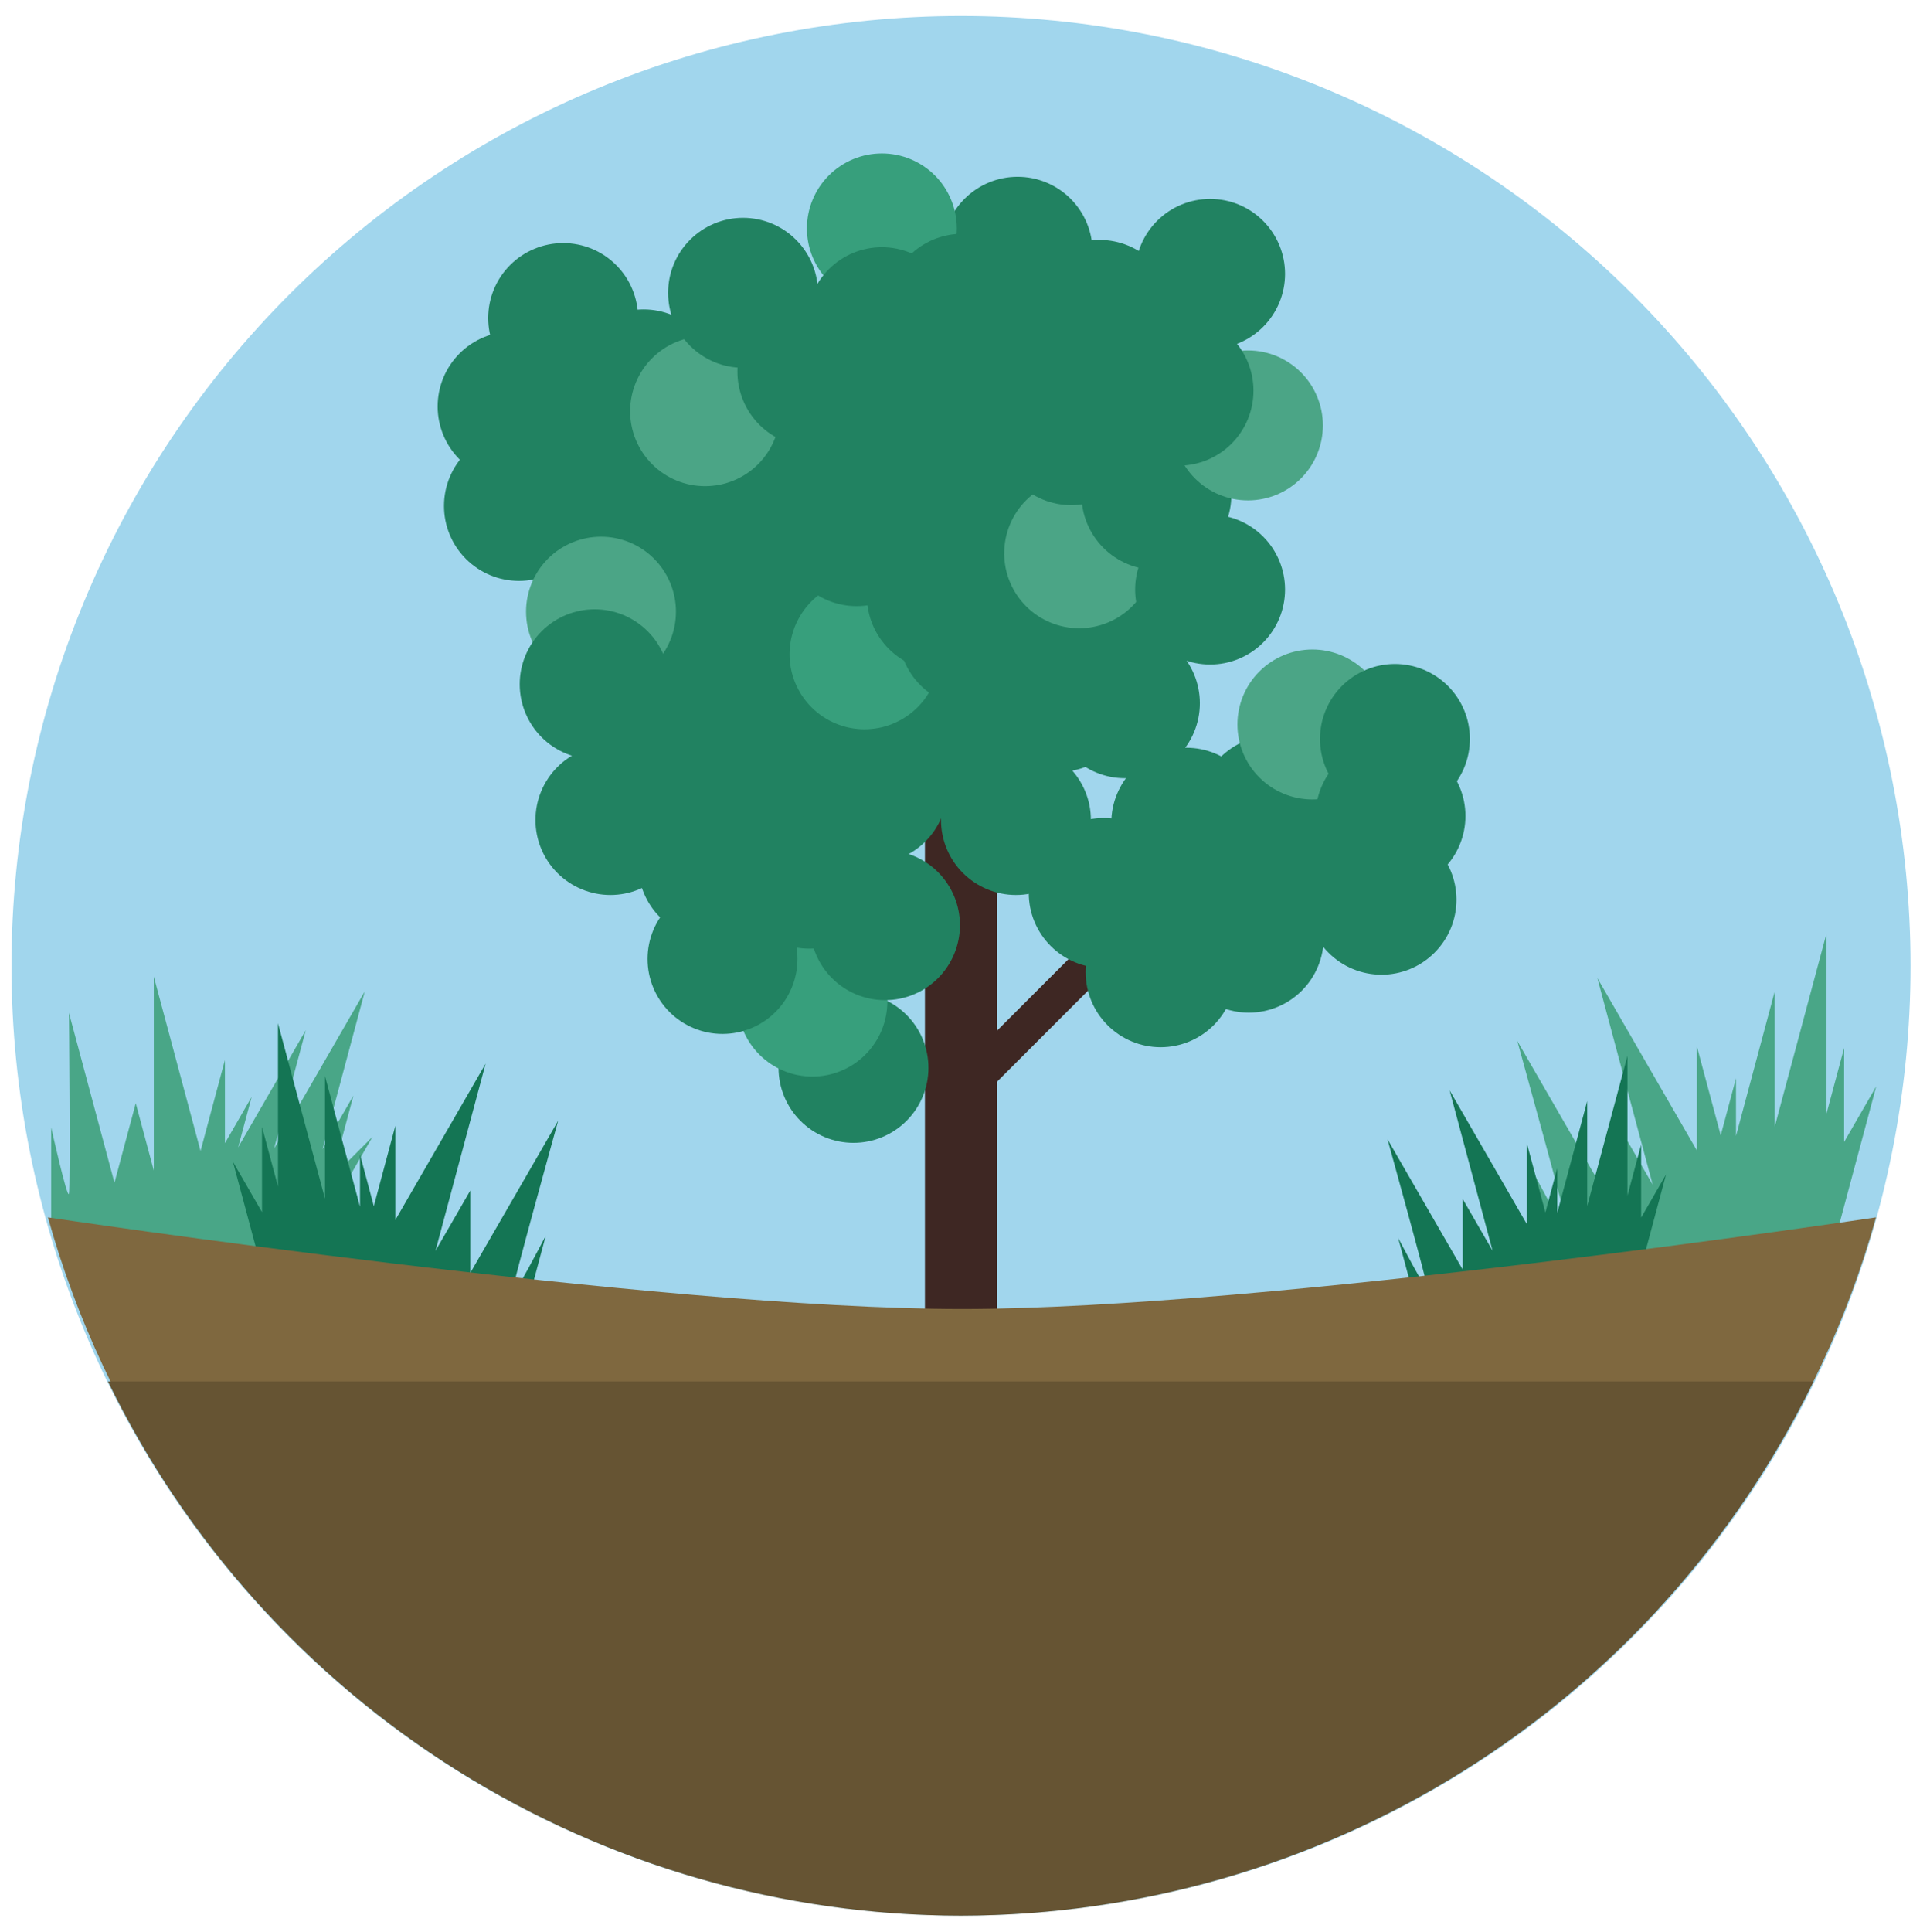 <svg width="106" height="107" viewBox="0 0 106 107" fill="none" xmlns="http://www.w3.org/2000/svg">
<g id="Frame 625991">
<path id="circle14940" d="M105.863 53.5C105.863 60.409 104.502 67.251 101.858 73.634C99.214 80.018 95.339 85.818 90.453 90.703C85.568 95.589 79.768 99.464 73.384 102.108C67.001 104.752 60.159 106.113 53.25 106.113C39.296 106.113 25.914 100.57 16.047 90.703C6.18 80.836 0.637 67.454 0.637 53.5C0.637 46.591 1.998 39.749 4.642 33.366C7.286 26.982 11.161 21.182 16.047 16.297C20.932 11.411 26.732 7.536 33.116 4.892C39.499 2.248 46.341 0.887 53.25 0.887C60.159 0.887 67.001 2.248 73.384 4.892C79.768 7.536 85.568 11.411 90.453 16.297C95.339 21.182 99.214 26.982 101.858 33.366C104.502 39.749 105.863 46.591 105.863 53.5Z" fill="#A1D6ED"/>
<path id="path14942" fill-rule="evenodd" clip-rule="evenodd" d="M20.214 54.914L15.185 63.625L16.943 57.063L13.195 63.556L13.944 60.758L12.463 63.325L12.463 58.717L11.112 63.758L8.522 54.094L8.522 64.835L7.523 61.108L6.343 65.514L3.821 56.104C3.821 56.104 3.912 65.788 3.821 66.125C3.731 66.461 2.836 62.448 2.836 62.448L2.836 67.584C8.823 68.428 13.763 69.049 16.91 69.431L20.64 62.97L18.361 65.25L19.583 60.688L17.874 63.649L20.214 54.914Z" fill="#49A687"/>
<path id="path14946" fill-rule="evenodd" clip-rule="evenodd" d="M101.206 51.709L98.333 62.431V54.935L96.192 62.926V59.73L95.346 62.889L94.029 57.977V63.736L88.509 54.175L91.577 65.624L89.448 61.936V66.97L84.072 57.66C84.072 57.66 86.934 67.957 86.934 68.341C86.934 68.726 84.834 64.703 84.834 64.703L86.301 70.179C92.924 69.368 98.367 68.62 101.831 68.127L103.962 60.175L102.183 63.256V58.044L101.206 61.689V51.709Z" fill="#49A687"/>
<path id="path14948" fill-rule="evenodd" clip-rule="evenodd" d="M15.403 56.68L18.007 66.396V59.603L19.947 66.844V63.948L20.714 66.811L21.906 62.36V67.579L26.909 58.914L24.129 69.289L26.059 65.947V70.509L30.93 62.073C30.93 62.073 28.336 71.403 28.336 71.751C28.336 72.1 30.239 68.455 30.239 68.455L28.91 73.416C22.909 72.681 17.976 72.004 14.837 71.557L12.906 64.351L14.518 67.143V62.421L15.403 65.723V56.68Z" fill="#147554"/>
<path id="path14958" d="M51.25 44.5H52.25H53.25H54.25H55.25V87.5H51.25V44.5Z" fill="#3E2723"/>
<path id="path14950" fill-rule="evenodd" clip-rule="evenodd" d="M90.178 58.484L87.948 66.806V60.988L86.287 67.19V64.709L85.63 67.161L84.609 63.349V67.819L80.324 60.398L82.705 69.284L81.052 66.421V70.329L76.881 63.103C76.881 63.103 79.102 71.094 79.102 71.392C79.102 71.691 77.472 68.569 77.472 68.569L78.611 72.819C83.75 72.189 87.975 71.608 90.663 71.226L92.317 65.055L90.936 67.446V63.401L90.178 66.23V58.484Z" fill="#147554"/>
<path id="path14952" fill-rule="evenodd" clip-rule="evenodd" d="M2.656 67.432C9.003 90.171 29.72 105.899 53.329 105.901C76.919 105.877 97.609 90.153 103.951 67.432C103.951 67.432 70.186 72.508 53.303 72.508C36.421 72.508 2.656 67.432 2.656 67.432Z" fill="#7F683F"/>
<path id="path14954" fill-rule="evenodd" clip-rule="evenodd" d="M5.982 76.522C10.297 85.387 17.016 92.863 25.373 98.095C33.73 103.327 43.389 106.105 53.249 106.113C63.104 106.1 72.757 103.318 81.108 98.087C89.46 92.855 96.174 85.383 100.486 76.522H5.982Z" fill="#665433"/>
<path id="rect14960" d="M61.785 50.551L63.199 51.965L54.714 60.45L53.3 59.036L61.785 50.551Z" fill="#3E2723"/>
<g id="Group 276974">
<path id="circle14956" d="M51.445 59.151C51.445 60.253 51.008 61.309 50.229 62.088C49.45 62.867 48.393 63.304 47.292 63.304C46.19 63.304 45.134 62.867 44.355 62.088C43.576 61.309 43.139 60.253 43.139 59.151C43.139 58.606 43.246 58.066 43.455 57.562C43.663 57.058 43.969 56.6 44.355 56.215C44.741 55.829 45.199 55.523 45.703 55.314C46.206 55.105 46.746 54.998 47.292 54.998C47.837 54.998 48.377 55.105 48.881 55.314C49.385 55.523 49.843 55.829 50.229 56.215C50.614 56.6 50.92 57.058 51.129 57.562C51.338 58.066 51.445 58.606 51.445 59.151Z" fill="#218261"/>
<path id="circle14962" d="M49.168 55.479C49.168 56.025 49.06 56.565 48.852 57.069C48.643 57.573 48.337 58.031 47.951 58.416C47.566 58.802 47.108 59.108 46.604 59.316C46.1 59.525 45.56 59.633 45.014 59.633C44.469 59.633 43.929 59.525 43.425 59.316C42.921 59.108 42.463 58.802 42.078 58.416C41.692 58.031 41.386 57.573 41.178 57.069C40.969 56.565 40.861 56.025 40.861 55.479C40.861 54.934 40.969 54.394 41.178 53.89C41.386 53.386 41.692 52.928 42.078 52.543C42.463 52.157 42.921 51.851 43.425 51.642C43.929 51.434 44.469 51.326 45.014 51.326C45.56 51.326 46.1 51.434 46.604 51.642C47.108 51.851 47.566 52.157 47.951 52.543C48.337 52.928 48.643 53.386 48.852 53.89C49.06 54.394 49.168 54.934 49.168 55.479Z" fill="#379F7C"/>
<path id="circle14964" d="M44.187 53.118C44.187 54.219 43.75 55.276 42.971 56.055C42.192 56.834 41.136 57.271 40.034 57.271C38.933 57.271 37.876 56.834 37.097 56.055C36.318 55.276 35.881 54.219 35.881 53.118C35.881 52.573 35.988 52.033 36.197 51.529C36.406 51.025 36.712 50.567 37.097 50.181C37.483 49.796 37.941 49.49 38.445 49.281C38.949 49.072 39.489 48.965 40.034 48.965C40.58 48.965 41.12 49.072 41.623 49.281C42.127 49.49 42.585 49.796 42.971 50.181C43.356 50.567 43.662 51.025 43.871 51.529C44.08 52.033 44.187 52.573 44.187 53.118Z" fill="#218261"/>
<path id="circle14966" d="M43.662 47.872C43.662 48.973 43.224 50.03 42.445 50.809C41.666 51.588 40.61 52.025 39.509 52.025C38.963 52.025 38.423 51.918 37.919 51.709C37.415 51.5 36.958 51.194 36.572 50.809C36.186 50.423 35.88 49.965 35.672 49.461C35.463 48.957 35.355 48.417 35.355 47.872C35.355 47.327 35.463 46.786 35.672 46.283C35.88 45.779 36.186 45.321 36.572 44.935C36.958 44.55 37.415 44.244 37.919 44.035C38.423 43.826 38.963 43.719 39.509 43.719C40.61 43.719 41.666 44.156 42.445 44.935C43.224 45.714 43.662 46.77 43.662 47.872Z" fill="#218261"/>
<path id="circle14968" d="M45.326 42.714C45.326 43.815 44.888 44.872 44.109 45.651C43.331 46.429 42.274 46.867 41.173 46.867C40.071 46.867 39.015 46.429 38.236 45.651C37.457 44.872 37.02 43.815 37.02 42.714C37.02 42.168 37.127 41.628 37.336 41.124C37.544 40.62 37.85 40.163 38.236 39.777C38.622 39.391 39.08 39.085 39.583 38.877C40.087 38.668 40.627 38.56 41.173 38.56C41.718 38.56 42.258 38.668 42.762 38.877C43.266 39.085 43.724 39.391 44.109 39.777C44.495 40.163 44.801 40.62 45.01 41.124C45.218 41.628 45.326 42.168 45.326 42.714Z" fill="#218261"/>
<path id="circle14970" d="M40.599 39.04C40.599 39.585 40.492 40.125 40.283 40.629C40.075 41.133 39.769 41.591 39.383 41.977C38.997 42.362 38.539 42.668 38.035 42.877C37.532 43.086 36.992 43.193 36.446 43.193C35.345 43.193 34.288 42.755 33.509 41.977C32.73 41.198 32.293 40.141 32.293 39.04C32.293 37.938 32.73 36.882 33.509 36.103C34.288 35.324 35.345 34.887 36.446 34.887C36.992 34.887 37.532 34.994 38.035 35.203C38.539 35.412 38.997 35.718 39.383 36.103C39.769 36.489 40.075 36.947 40.283 37.451C40.492 37.954 40.599 38.495 40.599 39.04Z" fill="#218261"/>
<path id="circle14972" d="M41.39 34.757C41.39 35.302 41.283 35.842 41.074 36.346C40.865 36.85 40.56 37.308 40.174 37.693C39.788 38.079 39.33 38.385 38.827 38.594C38.323 38.803 37.783 38.91 37.237 38.91C36.692 38.91 36.152 38.803 35.648 38.594C35.144 38.385 34.686 38.079 34.3 37.693C33.915 37.308 33.609 36.85 33.4 36.346C33.191 35.842 33.084 35.302 33.084 34.757C33.084 33.655 33.522 32.599 34.3 31.82C35.079 31.041 36.136 30.604 37.237 30.604C38.339 30.604 39.395 31.041 40.174 31.82C40.953 32.599 41.39 33.655 41.39 34.757Z" fill="#218261"/>
<path id="circle14974" d="M45.586 33.182C45.586 34.284 45.148 35.34 44.369 36.119C43.59 36.898 42.534 37.336 41.432 37.336C40.887 37.336 40.347 37.228 39.843 37.02C39.339 36.811 38.881 36.505 38.496 36.119C38.11 35.734 37.804 35.276 37.595 34.772C37.387 34.268 37.279 33.728 37.279 33.182C37.279 32.637 37.387 32.097 37.595 31.593C37.804 31.089 38.11 30.631 38.496 30.246C38.881 29.86 39.339 29.554 39.843 29.345C40.347 29.137 40.887 29.029 41.432 29.029C42.534 29.029 43.59 29.467 44.369 30.246C45.148 31.025 45.586 32.081 45.586 33.182Z" fill="#218261"/>
<path id="circle14976" d="M43.662 29.599C43.662 30.7 43.224 31.756 42.445 32.535C41.666 33.314 40.61 33.752 39.509 33.752C38.963 33.752 38.423 33.644 37.919 33.435C37.415 33.227 36.958 32.921 36.572 32.535C36.186 32.15 35.88 31.692 35.672 31.188C35.463 30.684 35.355 30.144 35.355 29.599C35.355 29.053 35.463 28.513 35.672 28.009C35.88 27.505 36.186 27.047 36.572 26.662C36.958 26.276 37.415 25.97 37.919 25.762C38.423 25.553 38.963 25.445 39.509 25.445C40.61 25.445 41.666 25.883 42.445 26.662C43.224 27.441 43.662 28.497 43.662 29.599Z" fill="#218261"/>
<path id="circle14978" d="M47.949 26.362C47.949 27.464 47.511 28.52 46.733 29.299C45.954 30.078 44.897 30.515 43.796 30.515C42.694 30.515 41.638 30.078 40.859 29.299C40.08 28.52 39.643 27.464 39.643 26.362C39.643 25.817 39.75 25.277 39.959 24.773C40.167 24.269 40.473 23.811 40.859 23.425C41.245 23.04 41.703 22.734 42.206 22.525C42.71 22.316 43.25 22.209 43.796 22.209C44.341 22.209 44.881 22.316 45.385 22.525C45.889 22.734 46.347 23.04 46.733 23.425C47.118 23.811 47.424 24.269 47.633 24.773C47.842 25.277 47.949 25.817 47.949 26.362Z" fill="#218261"/>
<path id="circle14980" d="M38.154 27.237C38.154 27.783 38.047 28.323 37.838 28.826C37.629 29.33 37.323 29.788 36.938 30.174C36.552 30.56 36.094 30.866 35.59 31.074C35.086 31.283 34.546 31.39 34.001 31.39C33.455 31.39 32.915 31.283 32.411 31.074C31.908 30.866 31.45 30.56 31.064 30.174C30.678 29.788 30.372 29.33 30.164 28.826C29.955 28.323 29.848 27.783 29.848 27.237C29.848 26.692 29.955 26.152 30.164 25.648C30.372 25.144 30.678 24.686 31.064 24.3C31.45 23.915 31.908 23.609 32.411 23.4C32.915 23.191 33.455 23.084 34.001 23.084C34.546 23.084 35.086 23.191 35.59 23.4C36.094 23.609 36.552 23.915 36.938 24.3C37.323 24.686 37.629 25.144 37.838 25.648C38.047 26.152 38.154 26.692 38.154 27.237Z" fill="#218261"/>
<path id="circle14982" d="M32.908 28.024C32.908 29.126 32.47 30.182 31.692 30.961C30.913 31.74 29.856 32.178 28.755 32.178C27.653 32.178 26.597 31.74 25.818 30.961C25.039 30.182 24.602 29.126 24.602 28.024C24.602 27.479 24.709 26.939 24.918 26.435C25.126 25.931 25.432 25.473 25.818 25.087C26.204 24.702 26.662 24.396 27.165 24.187C27.669 23.979 28.209 23.871 28.755 23.871C29.3 23.871 29.84 23.979 30.344 24.187C30.848 24.396 31.306 24.702 31.692 25.087C32.077 25.473 32.383 25.931 32.592 26.435C32.8 26.939 32.908 27.479 32.908 28.024Z" fill="#218261"/>
<path id="circle14984" d="M32.556 22.515C32.556 23.616 32.119 24.672 31.34 25.451C30.561 26.23 29.505 26.668 28.403 26.668C27.302 26.668 26.245 26.23 25.466 25.451C24.688 24.672 24.25 23.616 24.25 22.515C24.25 21.969 24.357 21.429 24.566 20.925C24.775 20.421 25.081 19.963 25.466 19.578C25.852 19.192 26.31 18.886 26.814 18.677C27.318 18.469 27.858 18.361 28.403 18.361C28.949 18.361 29.489 18.469 29.992 18.677C30.496 18.886 30.954 19.192 31.34 19.578C31.726 19.963 32.032 20.421 32.24 20.925C32.449 21.429 32.556 21.969 32.556 22.515Z" fill="#218261"/>
<path id="circle14986" d="M35.357 17.618C35.357 18.163 35.25 18.703 35.041 19.207C34.832 19.711 34.526 20.169 34.141 20.555C33.755 20.94 33.297 21.246 32.793 21.455C32.289 21.664 31.749 21.771 31.204 21.771C30.659 21.771 30.119 21.664 29.615 21.455C29.111 21.246 28.653 20.94 28.267 20.555C27.882 20.169 27.576 19.711 27.367 19.207C27.158 18.703 27.051 18.163 27.051 17.618C27.051 16.517 27.488 15.46 28.267 14.681C29.046 13.902 30.102 13.465 31.204 13.465C32.306 13.465 33.362 13.902 34.141 14.681C34.92 15.46 35.357 16.517 35.357 17.618Z" fill="#218261"/>
<path id="circle14988" d="M39.814 21.292C39.814 21.837 39.707 22.377 39.498 22.881C39.289 23.385 38.983 23.843 38.598 24.229C38.212 24.614 37.754 24.92 37.25 25.129C36.746 25.338 36.206 25.445 35.661 25.445C35.116 25.445 34.575 25.338 34.072 25.129C33.568 24.92 33.11 24.614 32.724 24.229C32.339 23.843 32.033 23.385 31.824 22.881C31.615 22.377 31.508 21.837 31.508 21.292C31.508 20.19 31.945 19.134 32.724 18.355C33.503 17.576 34.559 17.139 35.661 17.139C36.763 17.139 37.819 17.576 38.598 18.355C39.377 19.134 39.814 20.19 39.814 21.292Z" fill="#218261"/>
<path id="circle14990" d="M43.222 22.778C43.222 23.324 43.115 23.864 42.906 24.367C42.697 24.871 42.392 25.329 42.006 25.715C41.62 26.101 41.162 26.407 40.659 26.615C40.155 26.824 39.615 26.931 39.069 26.931C38.524 26.931 37.984 26.824 37.48 26.615C36.976 26.407 36.518 26.101 36.133 25.715C35.747 25.329 35.441 24.871 35.232 24.367C35.023 23.864 34.916 23.324 34.916 22.778C34.916 21.677 35.354 20.62 36.133 19.841C36.911 19.063 37.968 18.625 39.069 18.625C40.171 18.625 41.227 19.063 42.006 19.841C42.785 20.62 43.222 21.677 43.222 22.778Z" fill="#4BA586"/>
<path id="circle14992" d="M49.168 20.593C49.168 21.694 48.73 22.75 47.951 23.529C47.172 24.308 46.116 24.746 45.014 24.746C43.913 24.746 42.857 24.308 42.078 23.529C41.299 22.75 40.861 21.694 40.861 20.593C40.861 20.047 40.969 19.507 41.178 19.003C41.386 18.499 41.692 18.042 42.078 17.656C42.463 17.27 42.921 16.964 43.425 16.756C43.929 16.547 44.469 16.439 45.014 16.439C45.56 16.439 46.1 16.547 46.604 16.756C47.108 16.964 47.566 17.27 47.951 17.656C48.337 18.042 48.643 18.499 48.852 19.003C49.06 19.507 49.168 20.047 49.168 20.593Z" fill="#218261"/>
<path id="circle14994" d="M53.191 51.247C53.191 51.792 53.084 52.332 52.875 52.836C52.666 53.34 52.36 53.798 51.975 54.184C51.589 54.569 51.131 54.875 50.627 55.084C50.123 55.293 49.583 55.4 49.038 55.4C48.493 55.4 47.953 55.293 47.449 55.084C46.945 54.875 46.487 54.569 46.101 54.184C45.715 53.798 45.41 53.34 45.201 52.836C44.992 52.332 44.885 51.792 44.885 51.247C44.885 50.702 44.992 50.161 45.201 49.658C45.41 49.154 45.715 48.696 46.101 48.31C46.487 47.925 46.945 47.619 47.449 47.41C47.953 47.201 48.493 47.094 49.038 47.094C49.583 47.094 50.123 47.201 50.627 47.41C51.131 47.619 51.589 47.925 51.975 48.31C52.36 48.696 52.666 49.154 52.875 49.658C53.084 50.161 53.191 50.702 53.191 51.247Z" fill="#218261"/>
<path id="circle14996" d="M48.996 48.395C48.996 48.941 48.888 49.481 48.68 49.985C48.471 50.489 48.165 50.947 47.779 51.332C47.394 51.718 46.936 52.024 46.432 52.232C45.928 52.441 45.388 52.549 44.843 52.549C44.297 52.549 43.757 52.441 43.253 52.232C42.749 52.024 42.292 51.718 41.906 51.332C41.52 50.947 41.214 50.489 41.006 49.985C40.797 49.481 40.69 48.941 40.69 48.395C40.69 47.85 40.797 47.31 41.006 46.806C41.214 46.302 41.52 45.844 41.906 45.459C42.292 45.073 42.749 44.767 43.253 44.558C43.757 44.35 44.297 44.242 44.843 44.242C45.388 44.242 45.928 44.35 46.432 44.558C46.936 44.767 47.394 45.073 47.779 45.459C48.165 45.844 48.471 46.302 48.68 46.806C48.888 47.31 48.996 47.85 48.996 48.395Z" fill="#218261"/>
<path id="circle14998" d="M52.492 43.675C52.492 44.22 52.385 44.76 52.176 45.264C51.967 45.768 51.661 46.226 51.276 46.611C50.89 46.997 50.432 47.303 49.928 47.512C49.424 47.72 48.884 47.828 48.339 47.828C47.793 47.828 47.253 47.72 46.749 47.512C46.245 47.303 45.788 46.997 45.402 46.611C45.016 46.226 44.71 45.768 44.502 45.264C44.293 44.76 44.185 44.22 44.185 43.675C44.185 43.129 44.293 42.589 44.502 42.085C44.71 41.581 45.016 41.124 45.402 40.738C45.788 40.352 46.245 40.046 46.749 39.838C47.253 39.629 47.793 39.522 48.339 39.522C48.884 39.522 49.424 39.629 49.928 39.838C50.432 40.046 50.89 40.352 51.276 40.738C51.661 41.124 51.967 41.581 52.176 42.085C52.385 42.589 52.492 43.129 52.492 43.675Z" fill="#218261"/>
<path id="circle15000" d="M47.597 38.079C47.597 38.624 47.49 39.164 47.281 39.668C47.072 40.172 46.767 40.63 46.381 41.016C45.995 41.401 45.537 41.707 45.034 41.916C44.53 42.125 43.99 42.232 43.444 42.232C42.899 42.232 42.359 42.125 41.855 41.916C41.351 41.707 40.893 41.401 40.508 41.016C40.122 40.63 39.816 40.172 39.607 39.668C39.398 39.164 39.291 38.624 39.291 38.079C39.291 37.534 39.398 36.993 39.607 36.49C39.816 35.986 40.122 35.528 40.508 35.142C40.893 34.757 41.351 34.451 41.855 34.242C42.359 34.033 42.899 33.926 43.444 33.926C43.99 33.926 44.53 34.033 45.034 34.242C45.537 34.451 45.995 34.757 46.381 35.142C46.767 35.528 47.072 35.986 47.281 36.49C47.49 36.993 47.597 37.534 47.597 38.079Z" fill="#218261"/>
<path id="circle15002" d="M53.98 39.827C53.98 40.372 53.873 40.913 53.664 41.416C53.455 41.92 53.149 42.378 52.764 42.764C52.378 43.149 51.92 43.455 51.416 43.664C50.913 43.873 50.372 43.98 49.827 43.98C49.282 43.98 48.742 43.873 48.238 43.664C47.734 43.455 47.276 43.149 46.89 42.764C46.505 42.378 46.199 41.92 45.99 41.416C45.781 40.913 45.674 40.372 45.674 39.827C45.674 39.282 45.781 38.742 45.99 38.238C46.199 37.734 46.505 37.276 46.89 36.89C47.276 36.505 47.734 36.199 48.238 35.99C48.742 35.781 49.282 35.674 49.827 35.674C50.372 35.674 50.913 35.781 51.416 35.99C51.92 36.199 52.378 36.505 52.764 36.89C53.149 37.276 53.455 37.734 53.664 38.238C53.873 38.742 53.98 39.282 53.98 39.827Z" fill="#218261"/>
<path id="circle15004" d="M52.056 36.243C52.056 36.788 51.949 37.328 51.74 37.832C51.532 38.336 51.226 38.794 50.84 39.18C50.454 39.565 49.996 39.871 49.492 40.08C48.989 40.289 48.449 40.396 47.903 40.396C47.358 40.396 46.818 40.289 46.314 40.08C45.81 39.871 45.352 39.565 44.966 39.18C44.581 38.794 44.275 38.336 44.066 37.832C43.857 37.328 43.75 36.788 43.75 36.243C43.75 35.698 43.857 35.158 44.066 34.654C44.275 34.15 44.581 33.692 44.966 33.306C45.352 32.921 45.81 32.615 46.314 32.406C46.818 32.197 47.358 32.09 47.903 32.09C48.449 32.09 48.989 32.197 49.492 32.406C49.996 32.615 50.454 32.921 50.84 33.306C51.226 33.692 51.532 34.15 51.74 34.654C51.949 35.158 52.056 35.698 52.056 36.243Z" fill="#379F7C"/>
<path id="circle15006" d="M56.34 33.007C56.34 34.108 55.902 35.165 55.123 35.943C54.344 36.722 53.288 37.16 52.186 37.16C51.641 37.16 51.101 37.053 50.597 36.844C50.093 36.635 49.635 36.329 49.25 35.943C48.864 35.558 48.558 35.1 48.349 34.596C48.141 34.092 48.033 33.552 48.033 33.007C48.033 32.461 48.141 31.921 48.349 31.417C48.558 30.913 48.864 30.456 49.25 30.07C49.635 29.684 50.093 29.378 50.597 29.17C51.101 28.961 51.641 28.854 52.186 28.854C53.288 28.854 54.344 29.291 55.123 30.07C55.902 30.849 56.34 31.905 56.34 33.007Z" fill="#218261"/>
<path id="circle15008" d="M51.619 29.423C51.619 29.968 51.511 30.508 51.303 31.012C51.094 31.516 50.788 31.974 50.402 32.359C50.017 32.745 49.559 33.051 49.055 33.26C48.551 33.468 48.011 33.576 47.466 33.576C46.92 33.576 46.38 33.468 45.876 33.26C45.372 33.051 44.915 32.745 44.529 32.359C44.143 31.974 43.837 31.516 43.629 31.012C43.42 30.508 43.312 29.968 43.312 29.423C43.312 28.321 43.75 27.265 44.529 26.486C45.308 25.707 46.364 25.27 47.466 25.27C48.567 25.27 49.624 25.707 50.402 26.486C51.181 27.265 51.619 28.321 51.619 29.423Z" fill="#218261"/>
<path id="circle15010" d="M57.564 27.237C57.564 27.783 57.457 28.323 57.248 28.826C57.039 29.33 56.733 29.788 56.348 30.174C55.962 30.56 55.504 30.866 55 31.074C54.496 31.283 53.956 31.39 53.411 31.39C52.309 31.39 51.253 30.953 50.474 30.174C49.695 29.395 49.258 28.339 49.258 27.237C49.258 26.136 49.695 25.079 50.474 24.3C51.253 23.522 52.309 23.084 53.411 23.084C53.956 23.084 54.496 23.191 55 23.4C55.504 23.609 55.962 23.915 56.348 24.3C56.733 24.686 57.039 25.144 57.248 25.648C57.457 26.152 57.564 26.692 57.564 27.237Z" fill="#218261"/>
<path id="circle15012" d="M60.447 45.423C60.447 46.524 60.009 47.581 59.231 48.359C58.452 49.138 57.395 49.576 56.294 49.576C55.192 49.576 54.136 49.138 53.357 48.359C52.578 47.581 52.141 46.524 52.141 45.423C52.141 44.877 52.248 44.337 52.457 43.833C52.666 43.33 52.971 42.872 53.357 42.486C53.743 42.1 54.201 41.794 54.705 41.586C55.208 41.377 55.748 41.27 56.294 41.27C56.839 41.27 57.379 41.377 57.883 41.586C58.387 41.794 58.845 42.1 59.231 42.486C59.616 42.872 59.922 43.33 60.131 43.833C60.34 44.337 60.447 44.877 60.447 45.423Z" fill="#218261"/>
<path id="circle15014" d="M58.529 41.839C58.529 42.384 58.422 42.924 58.213 43.428C58.004 43.932 57.698 44.39 57.313 44.776C56.927 45.161 56.469 45.467 55.965 45.676C55.461 45.885 54.921 45.992 54.376 45.992C53.83 45.992 53.29 45.885 52.786 45.676C52.283 45.467 51.825 45.161 51.439 44.776C51.053 44.39 50.748 43.932 50.539 43.428C50.33 42.924 50.223 42.384 50.223 41.839C50.223 41.293 50.33 40.753 50.539 40.249C50.748 39.745 51.053 39.288 51.439 38.902C51.825 38.516 52.283 38.21 52.786 38.002C53.29 37.793 53.83 37.685 54.376 37.685C54.921 37.685 55.461 37.793 55.965 38.002C56.469 38.21 56.927 38.516 57.313 38.902C57.698 39.288 58.004 39.745 58.213 40.249C58.422 40.753 58.529 41.293 58.529 41.839Z" fill="#218261"/>
<path id="circle15016" d="M62.81 38.604C62.81 39.15 62.703 39.69 62.494 40.194C62.285 40.698 61.98 41.155 61.594 41.541C61.208 41.927 60.75 42.233 60.246 42.441C59.743 42.65 59.203 42.758 58.657 42.758C58.112 42.758 57.572 42.65 57.068 42.441C56.564 42.233 56.106 41.927 55.72 41.541C55.335 41.155 55.029 40.698 54.82 40.194C54.611 39.69 54.504 39.15 54.504 38.604C54.504 38.059 54.611 37.519 54.82 37.015C55.029 36.511 55.335 36.053 55.72 35.668C56.106 35.282 56.564 34.976 57.068 34.767C57.572 34.559 58.112 34.451 58.657 34.451C59.203 34.451 59.743 34.559 60.246 34.767C60.75 34.976 61.208 35.282 61.594 35.668C61.98 36.053 62.285 36.511 62.494 37.015C62.703 37.519 62.81 38.059 62.81 38.604Z" fill="#218261"/>
<path id="circle15018" d="M58.09 35.018C58.09 35.564 57.982 36.104 57.773 36.608C57.565 37.112 57.259 37.569 56.873 37.955C56.487 38.341 56.03 38.647 55.526 38.855C55.022 39.064 54.482 39.172 53.936 39.172C53.391 39.172 52.851 39.064 52.347 38.855C51.843 38.647 51.385 38.341 51 37.955C50.614 37.569 50.308 37.112 50.099 36.608C49.891 36.104 49.783 35.564 49.783 35.018C49.783 34.473 49.891 33.933 50.099 33.429C50.308 32.925 50.614 32.467 51 32.082C51.385 31.696 51.843 31.39 52.347 31.181C52.851 30.973 53.391 30.865 53.936 30.865C54.482 30.865 55.022 30.973 55.526 31.181C56.03 31.39 56.487 31.696 56.873 32.082C57.259 32.467 57.565 32.925 57.773 33.429C57.982 33.933 58.09 34.473 58.09 35.018Z" fill="#218261"/>
<path id="circle15020" d="M64.035 32.833C64.035 33.934 63.597 34.991 62.818 35.77C62.04 36.548 60.983 36.986 59.882 36.986C59.336 36.986 58.796 36.879 58.292 36.67C57.788 36.461 57.331 36.155 56.945 35.77C56.559 35.384 56.253 34.926 56.045 34.422C55.836 33.918 55.728 33.378 55.728 32.833C55.728 32.288 55.836 31.747 56.045 31.244C56.253 30.74 56.559 30.282 56.945 29.896C57.331 29.511 57.788 29.204 58.292 28.996C58.796 28.787 59.336 28.68 59.882 28.68C60.983 28.68 62.04 29.117 62.818 29.896C63.597 30.675 64.035 31.731 64.035 32.833Z" fill="#218261"/>
<path id="circle15022" d="M65.873 34.231C65.873 34.777 65.765 35.317 65.557 35.821C65.348 36.325 65.042 36.782 64.656 37.168C64.271 37.554 63.813 37.86 63.309 38.068C62.805 38.277 62.265 38.385 61.72 38.385C61.174 38.385 60.634 38.277 60.13 38.068C59.626 37.86 59.169 37.554 58.783 37.168C58.397 36.782 58.091 36.325 57.883 35.821C57.674 35.317 57.566 34.777 57.566 34.231C57.566 33.686 57.674 33.146 57.883 32.642C58.091 32.138 58.397 31.68 58.783 31.295C59.169 30.909 59.626 30.603 60.13 30.394C60.634 30.186 61.174 30.078 61.72 30.078C62.265 30.078 62.805 30.186 63.309 30.394C63.813 30.603 64.271 30.909 64.656 31.295C65.042 31.68 65.348 32.138 65.557 32.642C65.765 33.146 65.873 33.686 65.873 34.231Z" fill="#218261"/>
<path id="circle15024" d="M63.949 30.647C63.949 31.749 63.511 32.805 62.733 33.584C61.954 34.363 60.897 34.8 59.796 34.8C58.694 34.8 57.638 34.363 56.859 33.584C56.08 32.805 55.643 31.749 55.643 30.647C55.643 30.102 55.75 29.562 55.959 29.058C56.167 28.554 56.473 28.096 56.859 27.711C57.245 27.325 57.703 27.019 58.206 26.81C58.71 26.602 59.25 26.494 59.796 26.494C60.341 26.494 60.881 26.602 61.385 26.81C61.889 27.019 62.347 27.325 62.733 27.711C63.118 28.096 63.424 28.554 63.633 29.058C63.842 29.562 63.949 30.102 63.949 30.647Z" fill="#4BA586"/>
<path id="circle15026" d="M68.23 27.411C68.23 27.956 68.123 28.497 67.914 29C67.705 29.504 67.399 29.962 67.014 30.348C66.628 30.733 66.17 31.039 65.666 31.248C65.162 31.457 64.622 31.564 64.077 31.564C63.532 31.564 62.992 31.457 62.488 31.248C61.984 31.039 61.526 30.733 61.14 30.348C60.755 29.962 60.449 29.504 60.24 29C60.031 28.497 59.924 27.956 59.924 27.411C59.924 26.866 60.031 26.326 60.24 25.822C60.449 25.318 60.755 24.86 61.14 24.474C61.526 24.089 61.984 23.783 62.488 23.574C62.992 23.365 63.532 23.258 64.077 23.258C64.622 23.258 65.162 23.365 65.666 23.574C66.17 23.783 66.628 24.089 67.014 24.474C67.399 24.86 67.705 25.318 67.914 25.822C68.123 26.326 68.23 26.866 68.23 27.411Z" fill="#218261"/>
<path id="circle15028" d="M63.51 23.827C63.51 24.372 63.402 24.913 63.193 25.416C62.985 25.92 62.679 26.378 62.293 26.764C61.907 27.149 61.45 27.455 60.946 27.664C60.442 27.873 59.902 27.98 59.356 27.98C58.811 27.98 58.271 27.873 57.767 27.664C57.263 27.455 56.805 27.149 56.42 26.764C56.034 26.378 55.728 25.92 55.519 25.416C55.311 24.913 55.203 24.372 55.203 23.827C55.203 23.282 55.311 22.741 55.519 22.238C55.728 21.734 56.034 21.276 56.42 20.89C56.805 20.505 57.263 20.199 57.767 19.99C58.271 19.781 58.811 19.674 59.356 19.674C59.902 19.674 60.442 19.781 60.946 19.99C61.45 20.199 61.907 20.505 62.293 20.89C62.679 21.276 62.985 21.734 63.193 22.238C63.402 22.741 63.51 23.282 63.51 23.827Z" fill="#218261"/>
<path id="circle15030" d="M73.302 23.565C73.302 24.667 72.865 25.723 72.086 26.502C71.307 27.281 70.251 27.718 69.149 27.718C68.048 27.718 66.991 27.281 66.213 26.502C65.434 25.723 64.996 24.667 64.996 23.565C64.996 23.02 65.103 22.48 65.312 21.976C65.521 21.472 65.827 21.014 66.213 20.628C66.598 20.243 67.056 19.937 67.56 19.728C68.064 19.52 68.604 19.412 69.149 19.412C69.695 19.412 70.235 19.52 70.739 19.728C71.243 19.937 71.7 20.243 72.086 20.628C72.472 21.014 72.778 21.472 72.986 21.976C73.195 22.48 73.302 23.02 73.302 23.565Z" fill="#4BA586"/>
<path id="circle15032" d="M69.455 21.642C69.455 22.187 69.347 22.727 69.139 23.231C68.93 23.735 68.624 24.193 68.238 24.578C67.853 24.964 67.395 25.27 66.891 25.479C66.387 25.687 65.847 25.795 65.302 25.795C64.756 25.795 64.216 25.687 63.712 25.479C63.208 25.27 62.751 24.964 62.365 24.578C61.979 24.193 61.673 23.735 61.465 23.231C61.256 22.727 61.148 22.187 61.148 21.642C61.148 20.54 61.586 19.484 62.365 18.705C63.144 17.926 64.2 17.488 65.302 17.488C66.403 17.488 67.46 17.926 68.238 18.705C69.017 19.484 69.455 20.54 69.455 21.642Z" fill="#218261"/>
<path id="circle15034" d="M53.017 23.04C53.017 24.141 52.58 25.198 51.801 25.977C51.022 26.756 49.966 27.193 48.864 27.193C47.763 27.193 46.706 26.756 45.927 25.977C45.148 25.198 44.711 24.141 44.711 23.04C44.711 22.494 44.818 21.954 45.027 21.451C45.236 20.947 45.542 20.489 45.927 20.103C46.313 19.718 46.771 19.412 47.275 19.203C47.779 18.994 48.319 18.887 48.864 18.887C49.41 18.887 49.95 18.994 50.453 19.203C50.957 19.412 51.415 19.718 51.801 20.103C52.187 20.489 52.492 20.947 52.701 21.451C52.91 21.954 53.017 22.494 53.017 23.04Z" fill="#218261"/>
<path id="circle15036" d="M59.136 19.892C59.136 20.993 58.699 22.049 57.92 22.828C57.141 23.607 56.085 24.045 54.983 24.045C53.882 24.045 52.825 23.607 52.047 22.828C51.268 22.049 50.83 20.993 50.83 19.892C50.83 19.346 50.938 18.806 51.146 18.302C51.355 17.798 51.661 17.34 52.047 16.955C52.432 16.569 52.89 16.263 53.394 16.054C53.898 15.846 54.438 15.738 54.983 15.738C55.529 15.738 56.069 15.846 56.573 16.054C57.077 16.263 57.534 16.569 57.92 16.955C58.306 17.34 58.612 17.798 58.82 18.302C59.029 18.806 59.136 19.346 59.136 19.892Z" fill="#218261"/>
<path id="circle15038" d="M65.082 17.444C65.082 17.99 64.974 18.53 64.766 19.034C64.557 19.538 64.251 19.995 63.865 20.381C63.48 20.767 63.022 21.073 62.518 21.281C62.014 21.49 61.474 21.597 60.929 21.597C60.383 21.597 59.843 21.49 59.339 21.281C58.835 21.073 58.377 20.767 57.992 20.381C57.606 19.995 57.3 19.538 57.092 19.034C56.883 18.53 56.775 17.99 56.775 17.444C56.775 16.343 57.213 15.286 57.992 14.508C58.771 13.729 59.827 13.291 60.929 13.291C62.03 13.291 63.087 13.729 63.865 14.508C64.644 15.286 65.082 16.343 65.082 17.444Z" fill="#218261"/>
<path id="circle15040" d="M60.539 13.946C60.539 14.492 60.431 15.032 60.223 15.536C60.014 16.039 59.708 16.497 59.322 16.883C58.937 17.269 58.479 17.575 57.975 17.783C57.471 17.992 56.931 18.099 56.386 18.099C55.84 18.099 55.3 17.992 54.796 17.783C54.292 17.575 53.834 17.269 53.449 16.883C53.063 16.497 52.757 16.039 52.549 15.536C52.34 15.032 52.232 14.492 52.232 13.946C52.232 12.845 52.67 11.788 53.449 11.009C54.228 10.23 55.284 9.793 56.386 9.793C57.487 9.793 58.544 10.23 59.322 11.009C60.101 11.788 60.539 12.845 60.539 13.946Z" fill="#218261"/>
<path id="circle15042" d="M71.205 15.171C71.205 15.716 71.097 16.256 70.889 16.76C70.68 17.264 70.374 17.722 69.988 18.108C69.603 18.493 69.145 18.799 68.641 19.008C68.137 19.216 67.597 19.324 67.052 19.324C66.506 19.324 65.966 19.216 65.462 19.008C64.958 18.799 64.501 18.493 64.115 18.108C63.729 17.722 63.423 17.264 63.215 16.76C63.006 16.256 62.898 15.716 62.898 15.171C62.898 14.625 63.006 14.085 63.215 13.581C63.423 13.078 63.729 12.62 64.115 12.234C64.501 11.848 64.958 11.542 65.462 11.334C65.966 11.125 66.506 11.018 67.052 11.018C68.153 11.018 69.21 11.455 69.988 12.234C70.767 13.013 71.205 14.069 71.205 15.171Z" fill="#218261"/>
<path id="circle15044" d="M45.326 16.22C45.326 16.765 45.218 17.305 45.01 17.809C44.801 18.313 44.495 18.771 44.109 19.156C43.724 19.542 43.266 19.848 42.762 20.057C42.258 20.265 41.718 20.373 41.173 20.373C40.071 20.373 39.015 19.935 38.236 19.156C37.457 18.378 37.02 17.321 37.02 16.22C37.02 15.118 37.457 14.062 38.236 13.283C39.015 12.504 40.071 12.066 41.173 12.066C42.274 12.066 43.331 12.504 44.109 13.283C44.888 14.062 45.326 15.118 45.326 16.22Z" fill="#218261"/>
<path id="circle15046" d="M37.976 45.423C37.976 46.524 37.539 47.581 36.76 48.359C35.981 49.138 34.925 49.576 33.823 49.576C32.722 49.576 31.665 49.138 30.886 48.359C30.108 47.581 29.67 46.524 29.67 45.423C29.67 44.877 29.777 44.337 29.986 43.833C30.195 43.33 30.501 42.872 30.886 42.486C31.272 42.1 31.73 41.794 32.234 41.586C32.738 41.377 33.278 41.27 33.823 41.27C34.368 41.27 34.909 41.377 35.413 41.586C35.916 41.794 36.374 42.1 36.76 42.486C37.145 42.872 37.451 43.33 37.66 43.833C37.869 44.337 37.976 44.877 37.976 45.423Z" fill="#218261"/>
<path id="circle15048" d="M37.455 33.882C37.455 34.983 37.017 36.04 36.238 36.818C35.459 37.597 34.403 38.035 33.302 38.035C32.756 38.035 32.216 37.928 31.712 37.719C31.208 37.51 30.75 37.204 30.365 36.818C29.979 36.433 29.673 35.975 29.465 35.471C29.256 34.967 29.148 34.427 29.148 33.882C29.148 32.78 29.586 31.724 30.365 30.945C31.144 30.166 32.2 29.729 33.302 29.729C34.403 29.729 35.459 30.166 36.238 30.945C37.017 31.724 37.455 32.78 37.455 33.882Z" fill="#4BA586"/>
<path id="circle15050" d="M37.103 37.903C37.103 38.449 36.996 38.989 36.787 39.492C36.578 39.996 36.273 40.454 35.887 40.84C35.501 41.226 35.043 41.532 34.539 41.74C34.035 41.949 33.495 42.056 32.95 42.056C32.405 42.056 31.865 41.949 31.361 41.74C30.857 41.532 30.399 41.226 30.013 40.84C29.628 40.454 29.322 39.996 29.113 39.492C28.904 38.989 28.797 38.449 28.797 37.903C28.797 37.358 28.904 36.818 29.113 36.314C29.322 35.81 29.628 35.352 30.013 34.966C30.399 34.581 30.857 34.275 31.361 34.066C31.865 33.857 32.405 33.75 32.95 33.75C33.495 33.75 34.035 33.857 34.539 34.066C35.043 34.275 35.501 34.581 35.887 34.966C36.273 35.352 36.578 35.81 36.787 36.314C36.996 36.818 37.103 37.358 37.103 37.903Z" fill="#218261"/>
<path id="circle15052" d="M71.205 32.657C71.205 33.203 71.097 33.743 70.889 34.246C70.68 34.75 70.374 35.208 69.988 35.594C69.603 35.98 69.145 36.285 68.641 36.494C68.137 36.703 67.597 36.81 67.052 36.81C65.95 36.81 64.894 36.373 64.115 35.594C63.336 34.815 62.898 33.759 62.898 32.657C62.898 31.556 63.336 30.499 64.115 29.72C64.894 28.942 65.95 28.504 67.052 28.504C67.597 28.504 68.137 28.611 68.641 28.82C69.145 29.029 69.603 29.335 69.988 29.72C70.374 30.106 70.68 30.564 70.889 31.068C71.097 31.572 71.205 32.112 71.205 32.657Z" fill="#218261"/>
<path id="circle15054" d="M66.484 38.954C66.484 40.056 66.046 41.112 65.268 41.891C64.489 42.67 63.432 43.107 62.331 43.107C61.785 43.107 61.245 43 60.742 42.791C60.238 42.582 59.78 42.276 59.394 41.891C59.008 41.505 58.703 41.047 58.494 40.543C58.285 40.039 58.178 39.499 58.178 38.954C58.178 38.409 58.285 37.868 58.494 37.365C58.703 36.861 59.008 36.403 59.394 36.017C59.78 35.632 60.238 35.326 60.742 35.117C61.245 34.908 61.785 34.801 62.331 34.801C63.432 34.801 64.489 35.238 65.268 36.017C66.046 36.796 66.484 37.852 66.484 38.954Z" fill="#218261"/>
<path id="circle15056" d="M68.463 53.854C68.463 54.956 68.025 56.012 67.246 56.791C66.467 57.57 65.411 58.008 64.309 58.008C63.208 58.008 62.152 57.57 61.373 56.791C60.594 56.012 60.156 54.956 60.156 53.854C60.156 53.309 60.264 52.769 60.472 52.265C60.681 51.761 60.987 51.303 61.373 50.918C61.758 50.532 62.216 50.226 62.72 50.017C63.224 49.809 63.764 49.701 64.309 49.701C64.855 49.701 65.395 49.809 65.899 50.017C66.403 50.226 66.861 50.532 67.246 50.918C67.632 51.303 67.938 51.761 68.147 52.265C68.355 52.769 68.463 53.309 68.463 53.854Z" fill="#218261"/>
<path id="circle15058" d="M71.863 51.011C71.863 51.556 71.756 52.096 71.547 52.6C71.338 53.104 71.032 53.562 70.647 53.947C70.261 54.333 69.803 54.639 69.299 54.848C68.795 55.056 68.255 55.164 67.71 55.164C67.164 55.164 66.624 55.056 66.121 54.848C65.617 54.639 65.159 54.333 64.773 53.947C64.387 53.562 64.082 53.104 63.873 52.6C63.664 52.096 63.557 51.556 63.557 51.011C63.557 50.465 63.664 49.925 63.873 49.421C64.082 48.917 64.387 48.459 64.773 48.074C65.159 47.688 65.617 47.382 66.121 47.174C66.624 46.965 67.164 46.857 67.71 46.857C68.255 46.857 68.795 46.965 69.299 47.174C69.803 47.382 70.261 47.688 70.647 48.074C71.032 48.459 71.338 48.917 71.547 49.421C71.756 49.925 71.863 50.465 71.863 51.011Z" fill="#218261"/>
<path id="circle15060" d="M65.31 49.466C65.31 50.011 65.203 50.551 64.994 51.055C64.785 51.559 64.48 52.017 64.094 52.402C63.708 52.788 63.25 53.094 62.746 53.303C62.243 53.511 61.703 53.619 61.157 53.619C60.612 53.619 60.072 53.511 59.568 53.303C59.064 53.094 58.606 52.788 58.22 52.402C57.835 52.017 57.529 51.559 57.32 51.055C57.111 50.551 57.004 50.011 57.004 49.466C57.004 48.92 57.111 48.38 57.32 47.876C57.529 47.372 57.835 46.915 58.22 46.529C58.606 46.143 59.064 45.837 59.568 45.629C60.072 45.42 60.612 45.312 61.157 45.312C61.703 45.312 62.243 45.42 62.746 45.629C63.25 45.837 63.708 46.143 64.094 46.529C64.48 46.915 64.785 47.372 64.994 47.876C65.203 48.38 65.31 48.92 65.31 49.466Z" fill="#218261"/>
<path id="circle15062" d="M69.885 45.571C69.885 46.117 69.777 46.657 69.568 47.16C69.36 47.664 69.054 48.122 68.668 48.508C68.282 48.894 67.825 49.2 67.321 49.408C66.817 49.617 66.277 49.724 65.731 49.724C64.63 49.724 63.573 49.287 62.795 48.508C62.016 47.729 61.578 46.673 61.578 45.571C61.578 44.47 62.016 43.413 62.795 42.634C63.573 41.855 64.63 41.418 65.731 41.418C66.833 41.418 67.889 41.855 68.668 42.634C69.447 43.413 69.885 44.47 69.885 45.571Z" fill="#218261"/>
<path id="circle15064" d="M74.707 44.889C74.707 45.435 74.599 45.975 74.391 46.479C74.182 46.983 73.876 47.441 73.49 47.826C73.105 48.212 72.647 48.518 72.143 48.727C71.639 48.935 71.099 49.043 70.554 49.043C69.452 49.043 68.396 48.605 67.617 47.826C66.838 47.047 66.4 45.991 66.4 44.889C66.4 43.788 66.838 42.732 67.617 41.953C68.396 41.174 69.452 40.736 70.554 40.736C71.099 40.736 71.639 40.844 72.143 41.053C72.647 41.261 73.105 41.567 73.49 41.953C73.876 42.338 74.182 42.796 74.391 43.3C74.599 43.804 74.707 44.344 74.707 44.889Z" fill="#218261"/>
<path id="circle15066" d="M74.213 47.487C74.213 48.033 74.105 48.573 73.897 49.077C73.688 49.58 73.382 50.038 72.996 50.424C72.611 50.81 72.153 51.115 71.649 51.324C71.145 51.533 70.605 51.64 70.059 51.64C68.958 51.64 67.902 51.203 67.123 50.424C66.344 49.645 65.906 48.589 65.906 47.487C65.906 46.386 66.344 45.329 67.123 44.55C67.902 43.772 68.958 43.334 70.059 43.334C70.605 43.334 71.145 43.441 71.649 43.65C72.153 43.859 72.611 44.165 72.996 44.55C73.382 44.936 73.688 45.394 73.897 45.898C74.105 46.402 74.213 46.942 74.213 47.487Z" fill="#218261"/>
<path id="circle15068" d="M76.873 40.13C76.873 40.675 76.765 41.215 76.557 41.719C76.348 42.223 76.042 42.681 75.656 43.066C75.271 43.452 74.813 43.758 74.309 43.967C73.805 44.175 73.265 44.283 72.72 44.283C71.618 44.283 70.562 43.845 69.783 43.066C69.004 42.288 68.566 41.231 68.566 40.13C68.566 39.028 69.004 37.972 69.783 37.193C70.562 36.414 71.618 35.977 72.72 35.977C73.265 35.977 73.805 36.084 74.309 36.293C74.813 36.501 75.271 36.807 75.656 37.193C76.042 37.579 76.348 38.036 76.557 38.54C76.765 39.044 76.873 39.584 76.873 40.13Z" fill="#4BA586"/>
<path id="circle15070" d="M81.201 45.2C81.201 46.302 80.763 47.358 79.984 48.137C79.206 48.916 78.149 49.353 77.048 49.353C76.502 49.353 75.962 49.246 75.458 49.037C74.954 48.828 74.497 48.523 74.111 48.137C73.725 47.751 73.419 47.293 73.211 46.789C73.002 46.285 72.894 45.745 72.894 45.2C72.894 44.655 73.002 44.115 73.211 43.611C73.419 43.107 73.725 42.649 74.111 42.263C74.497 41.878 74.954 41.572 75.458 41.363C75.962 41.154 76.502 41.047 77.048 41.047C78.149 41.047 79.206 41.484 79.984 42.263C80.763 43.042 81.201 44.099 81.201 45.2Z" fill="#218261"/>
<path id="circle15072" d="M80.703 49.837C80.703 50.382 80.595 50.922 80.387 51.426C80.178 51.93 79.872 52.388 79.486 52.773C79.101 53.159 78.643 53.465 78.139 53.674C77.635 53.883 77.095 53.99 76.55 53.99C76.004 53.99 75.464 53.883 74.96 53.674C74.456 53.465 73.999 53.159 73.613 52.773C73.227 52.388 72.921 51.93 72.713 51.426C72.504 50.922 72.397 50.382 72.397 49.837C72.397 49.291 72.504 48.751 72.713 48.247C72.921 47.743 73.227 47.286 73.613 46.9C73.999 46.514 74.456 46.209 74.96 46C75.464 45.791 76.004 45.684 76.55 45.684C77.095 45.684 77.635 45.791 78.139 46C78.643 46.209 79.101 46.514 79.486 46.9C79.872 47.286 80.178 47.743 80.387 48.247C80.595 48.751 80.703 49.291 80.703 49.837Z" fill="#218261"/>
<path id="circle15074" d="M73.349 51.938C73.349 53.04 72.912 54.096 72.133 54.875C71.354 55.654 70.298 56.092 69.196 56.092C68.651 56.092 68.111 55.984 67.607 55.775C67.103 55.567 66.645 55.261 66.259 54.875C65.874 54.489 65.568 54.032 65.359 53.528C65.15 53.024 65.043 52.484 65.043 51.938C65.043 51.393 65.15 50.853 65.359 50.349C65.568 49.845 65.874 49.387 66.259 49.002C66.645 48.616 67.103 48.31 67.607 48.101C68.111 47.893 68.651 47.785 69.196 47.785C70.298 47.785 71.354 48.223 72.133 49.002C72.912 49.781 73.349 50.837 73.349 51.938Z" fill="#218261"/>
<path id="circle15076" d="M81.447 40.932C81.447 41.478 81.34 42.018 81.131 42.522C80.922 43.026 80.616 43.484 80.231 43.869C79.845 44.255 79.387 44.561 78.883 44.77C78.379 44.978 77.839 45.086 77.294 45.086C76.192 45.086 75.136 44.648 74.357 43.869C73.578 43.09 73.141 42.034 73.141 40.932C73.141 39.831 73.578 38.775 74.357 37.996C75.136 37.217 76.192 36.779 77.294 36.779C77.839 36.779 78.379 36.887 78.883 37.095C79.387 37.304 79.845 37.61 80.231 37.996C80.616 38.381 80.922 38.839 81.131 39.343C81.34 39.847 81.447 40.387 81.447 40.932Z" fill="#218261"/>
<path id="circle15078" d="M53.017 12.653C53.017 13.199 52.91 13.739 52.701 14.243C52.492 14.746 52.187 15.204 51.801 15.59C51.415 15.976 50.957 16.282 50.453 16.49C49.95 16.699 49.41 16.806 48.864 16.806C48.319 16.806 47.779 16.699 47.275 16.49C46.771 16.282 46.313 15.976 45.927 15.59C45.542 15.204 45.236 14.746 45.027 14.243C44.818 13.739 44.711 13.199 44.711 12.653C44.711 12.108 44.818 11.568 45.027 11.064C45.236 10.56 45.542 10.102 45.927 9.716C46.313 9.331 46.771 9.025 47.275 8.816C47.779 8.607 48.319 8.5 48.864 8.5C49.41 8.5 49.95 8.607 50.453 8.816C50.957 9.025 51.415 9.331 51.801 9.716C52.187 10.102 52.492 10.56 52.701 11.064C52.91 11.568 53.017 12.108 53.017 12.653Z" fill="#379F7C"/>
<path id="circle15080" d="M57.468 17.104C57.468 17.65 57.361 18.19 57.152 18.694C56.944 19.198 56.638 19.655 56.252 20.041C55.866 20.427 55.408 20.733 54.905 20.941C54.401 21.15 53.861 21.258 53.315 21.258C52.214 21.258 51.157 20.82 50.379 20.041C49.6 19.262 49.162 18.206 49.162 17.104C49.162 16.003 49.6 14.947 50.379 14.168C51.157 13.389 52.214 12.951 53.315 12.951C54.417 12.951 55.473 13.389 56.252 14.168C57.031 14.947 57.468 16.003 57.468 17.104Z" fill="#218261"/>
<path id="circle15082" d="M53.017 17.847C53.017 18.392 52.91 18.932 52.701 19.436C52.492 19.94 52.187 20.398 51.801 20.783C51.415 21.169 50.957 21.475 50.453 21.684C49.95 21.892 49.41 22 48.864 22C48.319 22 47.779 21.892 47.275 21.684C46.771 21.475 46.313 21.169 45.927 20.783C45.542 20.398 45.236 19.94 45.027 19.436C44.818 18.932 44.711 18.392 44.711 17.847C44.711 16.745 45.148 15.689 45.927 14.91C46.706 14.131 47.763 13.693 48.864 13.693C49.966 13.693 51.022 14.131 51.801 14.91C52.58 15.689 53.017 16.745 53.017 17.847Z" fill="#218261"/>
</g>
</g>
</svg>
